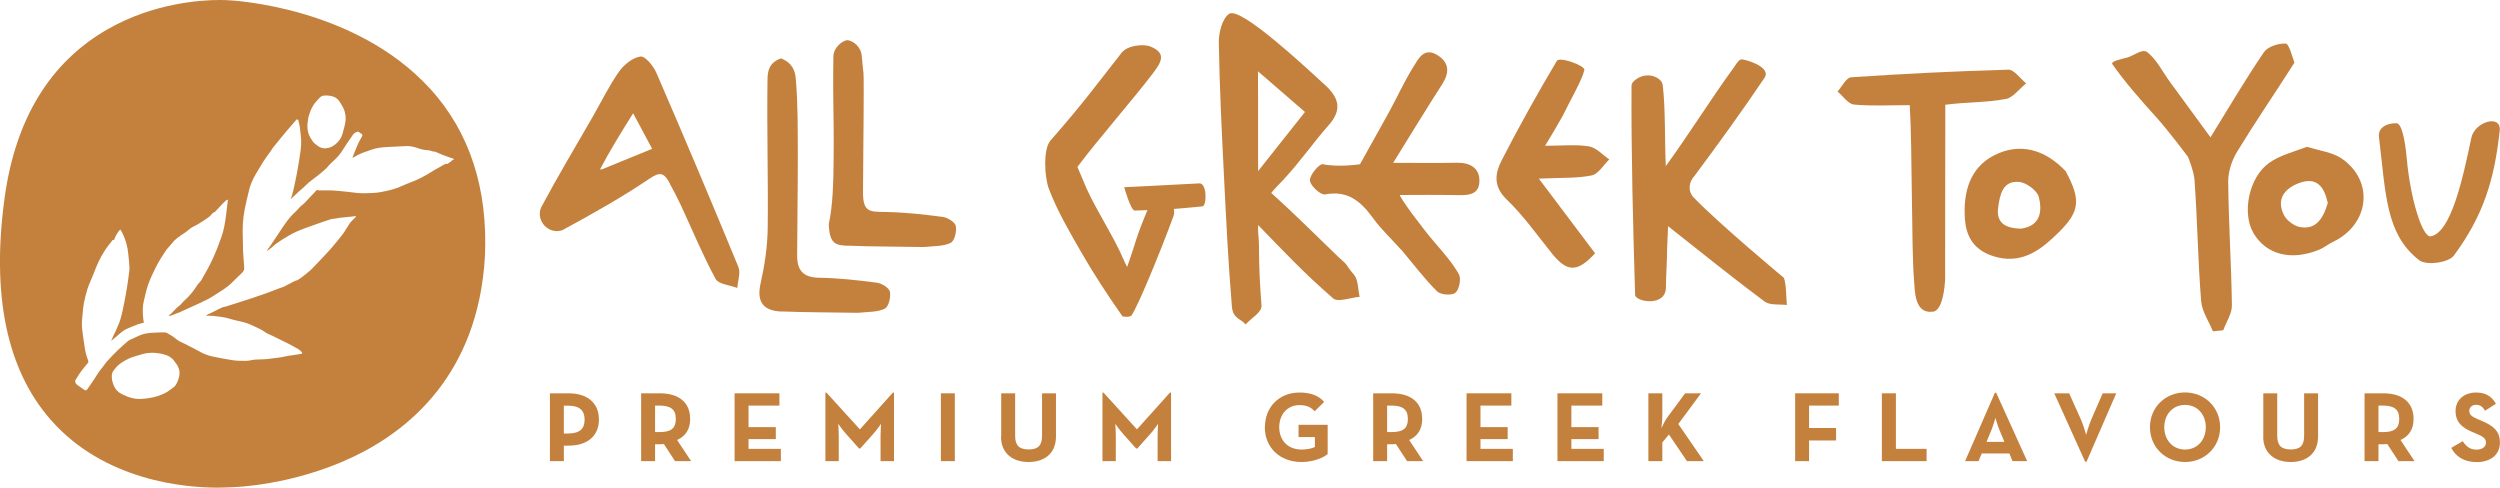 <?xml version="1.0" encoding="UTF-8"?>
<svg id="Layer_2" data-name="Layer 2" xmlns="http://www.w3.org/2000/svg" viewBox="0 0 256.54 50.05">
  <defs>
    <style>
      .cls-1 {
        fill: #c4813d;
        stroke-width: 0px;
      }
    </style>
  </defs>
  <g id="Layer_1-2" data-name="Layer 1">
    <path class="cls-1" d="m44.11,9.08C36.43.68,23.88.04,23.36.02c-.01,0-.31-.02-.83-.02-1.87,0-6.73.29-11.45,2.98C5.15,6.36,1.58,12.19.47,20.32c-1.36,9.95.22,17.6,4.71,22.73,5.51,6.31,13.82,6.99,17.13,6.99h0c.76,0,1.24-.04,1.35-.04.45,0,6.34-.18,12.5-3.08,5.81-2.74,12.89-8.53,13.6-20.56.33-7.01-1.57-12.82-5.64-17.28Zm-12.51,3.18c.1-.51.28-1,.54-1.44.17-.28.42-.52.64-.77.25-.29.59-.26.92-.24.42.03.8.17,1.07.51.16.21.29.45.42.68.16.29.23.6.27.92.04.37-.03.73-.12,1.09-.07.27-.14.55-.22.81-.13.39-.36.7-.67.96-.23.19-.47.33-.76.4-.39.09-.74.04-1.07-.2-.23-.17-.47-.33-.59-.57-.5-.67-.57-1.39-.41-2.16Zm-13.19,26.25c-.07.37-.19.72-.4,1.03-.07.1-.16.18-.26.25-.24.17-.47.36-.73.5-.27.15-.57.26-.86.36-.52.17-1.07.24-1.62.28-.73.06-1.38-.16-2.02-.48-.36-.18-.64-.43-.81-.81-.19-.42-.3-.85-.21-1.3.04-.2.21-.39.35-.56.36-.46.86-.73,1.38-.99.37-.18.76-.25,1.14-.38.65-.22,1.32-.26,1.98-.15.5.08,1,.23,1.38.6.07.07.13.16.18.23.13.19.28.35.36.54.13.27.19.56.13.88Zm27.93-21.98c-.11.07-.22.15-.33.22-.04.03-.08.08-.12.07-.17-.04-.29.05-.43.13-.28.17-.57.32-.85.48-.29.17-.57.36-.86.52-.32.18-.65.36-.99.51-.52.23-1.06.41-1.58.65-.67.31-1.38.46-2.1.6-.56.11-1.12.1-1.68.12-.6.02-1.18-.09-1.77-.15-.53-.06-1.06-.11-1.59-.14h-1.22c-.14.02-.25-.1-.36.01-.41.41-.79.85-1.19,1.26-.14.14-.3.25-.45.39-.12.11-.21.23-.32.35-.25.26-.53.5-.76.78-.24.28-.46.59-.67.9-.43.64-.85,1.28-1.28,1.92-.13.19-.27.38-.41.57.01,0,.02.01.03.02.16-.11.33-.21.46-.34.33-.32.71-.57,1.1-.82.48-.3.96-.59,1.48-.82.61-.27,1.25-.48,1.88-.71.54-.2,1.08-.38,1.63-.56.14-.04.29-.04.44-.06.15-.02.31-.06.46-.08.4-.04.79-.08,1.19-.12.07,0,.13-.02.2-.03.08,0,.16-.01.25-.02.01.02.02.05.03.07-.19.18-.38.36-.56.56-.07.08-.12.17-.18.26-.12.2-.25.39-.37.59-.09.13-.17.27-.27.4-.14.19-.29.37-.44.55-.23.28-.46.57-.7.84-.25.29-.52.57-.78.85-.42.44-.82.89-1.26,1.32-.26.26-.57.48-.86.72-.18.14-.37.28-.57.4-.09.05-.2.06-.3.1-.38.19-.75.39-1.12.58-.1.05-.21.08-.31.11-.5.19-.99.38-1.49.56-.48.17-.96.34-1.44.5-.68.22-1.35.43-2.03.65-.25.08-.5.16-.76.24-.08.03-.18.02-.25.05-.17.07-.34.16-.51.24-.3.15-.59.32-.89.44-.11.04-.2.08-.31.19.28,0,.52,0,.76.02.58.06,1.16.12,1.72.3.45.14.92.22,1.38.34.24.06.48.15.71.25.4.17.79.36,1.18.56.17.09.31.22.47.31.18.1.38.17.56.26.55.27,1.09.53,1.63.8.37.19.73.39,1.09.6.12.07.23.18.33.29.03.03.05.1.04.13-.02.03-.08.05-.13.06-.35.06-.7.11-1.05.16-.14.02-.29.03-.43.07-.61.15-1.25.19-1.87.28-.44.06-.9.04-1.35.07-.3.02-.61.13-.91.13-.45,0-.91,0-1.35-.06-.7-.1-1.4-.25-2.1-.39-.58-.11-1.11-.37-1.62-.66-.4-.23-.82-.42-1.23-.64-.3-.15-.63-.27-.87-.48-.29-.26-.63-.43-.95-.63-.06-.04-.14-.06-.22-.06-.45,0-.9,0-1.34.04-.47.03-.93.11-1.37.32-.28.14-.57.26-.85.39-.1.05-.19.1-.27.17-.35.31-.7.61-1.03.93-.37.36-.73.74-1.08,1.12-.14.16-.26.34-.39.51-.14.18-.28.35-.41.53-.19.27-.36.55-.54.83-.22.32-.44.65-.66.97-.12.17-.21.18-.37.06-.24-.17-.48-.34-.72-.51-.12-.08-.14-.21-.18-.33,0-.02,0-.06,0-.08.17-.28.34-.57.53-.84.18-.25.38-.49.57-.73.08-.1.17-.18.24-.28.03-.05.02-.14,0-.2-.19-.48-.31-.98-.38-1.49-.09-.66-.21-1.32-.26-1.99-.03-.45.03-.91.07-1.36.03-.36.06-.73.13-1.08.1-.48.21-.96.36-1.43.18-.53.42-1.04.63-1.56.16-.4.3-.8.49-1.19.19-.41.41-.8.65-1.18.22-.35.5-.68.75-1.01.05-.07.12-.18.24-.06-.06-.15.38-.93.62-1.11.06.11.13.22.19.33.35.68.55,1.41.62,2.17.04.44.1.88.12,1.33.01.29-.03.58-.07.86-.05.42-.11.84-.18,1.25-.08.49-.16.97-.26,1.46-.12.59-.23,1.19-.4,1.77-.13.46-.35.89-.54,1.33-.14.31-.3.61-.43.94.11-.1.23-.19.34-.29.15-.12.3-.24.44-.37.32-.29.66-.54,1.07-.69.33-.12.65-.27.98-.39.17-.06.35-.08.53-.13-.03-.23-.08-.47-.09-.71-.03-.51-.04-1.03.09-1.53.14-.56.25-1.13.44-1.67.23-.64.52-1.26.83-1.86.28-.55.61-1.07.95-1.58.19-.29.46-.53.67-.81.37-.48.88-.78,1.37-1.11.26-.18.49-.43.77-.57.42-.19.8-.44,1.18-.69.3-.2.62-.39.83-.7.02-.03.07-.05.11-.07.05-.03.12-.05.16-.09.24-.25.47-.51.71-.76.14-.15.29-.28.44-.42.04-.03.1-.04.17-.06-.03.26-.07.49-.09.73-.03.28-.06.56-.1.83-.1.78-.22,1.56-.49,2.3-.27.77-.57,1.53-.91,2.27-.33.72-.73,1.4-1.12,2.09-.12.22-.34.38-.47.59-.27.45-.6.85-.96,1.23-.14.15-.3.28-.45.43-.1.1-.17.21-.27.3-.12.12-.27.21-.39.33-.19.18-.37.39-.56.57-.09.09-.2.16-.3.27.1-.02.21-.02.31-.06.27-.1.55-.2.81-.31.38-.17.76-.34,1.14-.52.59-.27,1.19-.53,1.77-.83.39-.2.76-.45,1.13-.69.33-.21.66-.42.96-.66.28-.22.53-.49.79-.74.17-.16.34-.33.51-.49.18-.17.36-.33.36-.59,0-.29-.04-.59-.06-.88-.02-.31-.05-.62-.06-.93-.02-.69-.03-1.37-.04-2.06,0-.99.13-1.97.37-2.93.12-.46.2-.93.33-1.39.15-.48.33-.96.6-1.4.27-.44.51-.89.79-1.32.23-.37.5-.71.75-1.07.1-.14.18-.28.28-.42.16-.21.34-.41.51-.62.07-.08.13-.16.2-.25.2-.25.4-.5.61-.74.35-.41.7-.82,1.06-1.23.02-.03.08-.06.11-.05.04.01.09.05.1.09.16.49.19,1.01.25,1.52.04.33.06.67.04,1-.02.41-.09.83-.15,1.24-.09.58-.18,1.15-.29,1.73-.11.58-.24,1.16-.37,1.74-.07.29-.16.58-.25.86.28-.27.56-.54.85-.8.12-.11.26-.21.39-.33.22-.2.41-.41.64-.6.33-.27.67-.51,1-.77.38-.3.75-.61,1.06-.99.14-.17.32-.31.48-.46.34-.32.65-.66.89-1.06.33-.54.7-1.06,1.06-1.58.1-.14.24-.24.4-.3.1-.04.18-.04.26.04.05.05.11.08.16.11.17.09.2.17.11.33-.1.19-.22.37-.32.57-.13.28-.25.57-.36.85-.1.25-.2.5-.3.75.07-.03.16-.05.24-.1.52-.35,1.12-.51,1.69-.72.57-.21,1.17-.26,1.77-.29.61-.03,1.22-.07,1.83-.09.45-.02.88.1,1.3.25.31.11.62.16.95.18.16,0,.31.08.46.12.09.02.18,0,.26.03.27.11.53.24.8.34.36.14.73.26,1.1.39,0,.02,0,.04.01.06-.08.04-.16.09-.24.13Z"/>
    <g>
      <path class="cls-1" d="m56.43,40.36h1.92c1.95,0,3.11,1.01,3.11,2.69s-1.18,2.68-3.11,2.68h-.49v1.59h-1.43v-6.96Zm1.88,4.12c1.17,0,1.68-.47,1.68-1.42s-.53-1.43-1.68-1.43h-.45v2.86h.45Z"/>
      <path class="cls-1" d="m70.93,47.32h-1.66l-1.15-1.76c-.13.02-.28.03-.41.03h-.49v1.73h-1.43v-6.96h1.92c1.95,0,3.11.93,3.11,2.63,0,1.08-.48,1.77-1.34,2.16l1.44,2.17Zm-3.26-2.98c1.17,0,1.68-.37,1.68-1.35s-.53-1.37-1.68-1.37h-.45v2.72h.45Z"/>
      <path class="cls-1" d="m75.37,40.36h4.61v1.26h-3.17v2.21h2.8v1.23h-2.8v1h3.32v1.26h-4.75v-6.96Z"/>
      <path class="cls-1" d="m84.7,40.29h.11l3.43,3.77,3.38-3.77h.12v7.03h-1.38v-2.61c0-.47.05-1.22.05-1.22,0,0-.42.61-.75.98l-1.38,1.55h-.13l-1.38-1.55c-.33-.37-.75-.98-.75-.98,0,0,.05.75.05,1.22v2.61h-1.37v-7.03Z"/>
      <path class="cls-1" d="m96.55,40.36h1.43v6.96h-1.43v-6.96Z"/>
      <path class="cls-1" d="m102.74,44.8v-4.44h1.43v4.36c0,1.01.44,1.4,1.39,1.4s1.37-.39,1.37-1.4v-4.36h1.43v4.44c0,1.76-1.22,2.61-2.81,2.61s-2.83-.85-2.83-2.61Z"/>
      <path class="cls-1" d="m113.13,40.29h.11l3.43,3.77,3.38-3.77h.12v7.03h-1.38v-2.61c0-.47.05-1.22.05-1.22,0,0-.42.61-.75.98l-1.38,1.55h-.13l-1.38-1.55c-.33-.37-.75-.98-.75-.98,0,0,.05.75.05,1.22v2.61h-1.37v-7.03Z"/>
      <path class="cls-1" d="m129.8,43.84c0-2.06,1.45-3.56,3.55-3.56,1.14,0,1.96.31,2.53.96l-.97.96c-.35-.36-.75-.63-1.56-.63-1.26,0-2.08.97-2.08,2.27s.84,2.29,2.3,2.29c.45,0,1-.08,1.36-.26v-1.02h-1.68v-1.26h2.99v3.01c-.4.33-1.4.81-2.67.81-2.27,0-3.78-1.51-3.78-3.57Z"/>
      <path class="cls-1" d="m146.05,47.32h-1.66l-1.15-1.76c-.13.02-.28.03-.41.03h-.49v1.73h-1.43v-6.96h1.92c1.95,0,3.11.93,3.11,2.63,0,1.08-.48,1.77-1.34,2.16l1.44,2.17Zm-3.26-2.98c1.17,0,1.68-.37,1.68-1.35s-.53-1.37-1.68-1.37h-.45v2.72h.45Z"/>
      <path class="cls-1" d="m150.48,40.36h4.61v1.26h-3.17v2.21h2.79v1.23h-2.79v1h3.32v1.26h-4.75v-6.96Z"/>
      <path class="cls-1" d="m159.81,40.36h4.61v1.26h-3.17v2.21h2.79v1.23h-2.79v1h3.32v1.26h-4.75v-6.96Z"/>
      <path class="cls-1" d="m171.08,42.85l1.84-2.49h1.63l-2.33,3.15,2.62,3.81h-1.73l-1.85-2.73-.68.81v1.92h-1.43v-6.96h1.43v2.41c0,.34-.05.82-.09,1.17.16-.37.38-.8.59-1.09Z"/>
      <path class="cls-1" d="m184.2,40.36h4.49v1.26h-3.05v2.3h2.77v1.28h-2.77v2.12h-1.43v-6.96Z"/>
      <path class="cls-1" d="m193.12,40.36h1.43v5.7h3.15v1.26h-4.59v-6.96Z"/>
      <path class="cls-1" d="m204.72,40.3h.12l3.18,7.02h-1.5l-.33-.79h-2.83l-.33.79h-1.38l3.06-7.02Zm.96,5.04l-.5-1.21c-.21-.49-.42-1.25-.42-1.25,0,0-.21.76-.41,1.25l-.5,1.21h1.83Z"/>
      <path class="cls-1" d="m210.79,40.36h1.54l1.2,2.68c.27.59.54,1.58.54,1.58,0,0,.27-.97.53-1.58l1.17-2.68h1.39l-3.05,7.02h-.14l-3.17-7.02Z"/>
      <path class="cls-1" d="m220.62,43.84c0-2.06,1.6-3.57,3.6-3.57s3.6,1.52,3.6,3.57-1.6,3.57-3.6,3.57-3.6-1.51-3.6-3.57Zm5.73,0c0-1.3-.86-2.29-2.13-2.29s-2.13.99-2.13,2.29.86,2.29,2.13,2.29,2.13-.99,2.13-2.29Z"/>
      <path class="cls-1" d="m232.25,44.8v-4.44h1.43v4.36c0,1.01.44,1.4,1.39,1.4s1.37-.39,1.37-1.4v-4.36h1.43v4.44c0,1.76-1.22,2.61-2.8,2.61s-2.83-.85-2.83-2.61Z"/>
      <path class="cls-1" d="m247.78,47.32h-1.66l-1.15-1.76c-.13.02-.28.03-.41.03h-.49v1.73h-1.43v-6.96h1.92c1.95,0,3.11.93,3.11,2.63,0,1.08-.48,1.77-1.34,2.16l1.44,2.17Zm-3.26-2.98c1.17,0,1.68-.37,1.68-1.35s-.53-1.37-1.68-1.37h-.45v2.72h.45Z"/>
      <path class="cls-1" d="m251.55,45.95l1.17-.68c.31.5.71.87,1.41.87.59,0,.97-.3.97-.71,0-.49-.39-.67-1.04-.95l-.36-.15c-1.03-.44-1.72-.99-1.72-2.16,0-1.08.82-1.89,2.1-1.89.91,0,1.57.32,2.04,1.15l-1.12.72c-.25-.44-.51-.61-.92-.61s-.69.27-.69.61c0,.43.27.6.88.87l.36.15c1.22.52,1.9,1.05,1.9,2.25,0,1.29-1.01,2-2.38,2s-2.19-.63-2.61-1.46Z"/>
    </g>
    <path class="cls-1" d="m183.06,28.5c.27.88.21,1.86.3,2.8-.77-.1-1.74.05-2.29-.36-3.29-2.45-6.48-5.03-9.9-7.73-.03.76-.07,1.47-.1,2.39,0,1.29-.12,2.78-.12,3.88,0,2.07-3.14,1.48-3.16.79-.21-6.79-.41-14.66-.37-21.45,0-.32.24-.53.55-.74.72-.48,1.69-.47,2.33.09.17.15.29.32.32.55.3,2.47.19,5.71.32,8.32,2.35-3.22,4.72-7.03,6.96-10.09.23-.31.44-.75.75-.85.24-.08,3,.67,2.48,1.77-.03.06-.06.12-.1.17-2.3,3.41-4.72,6.75-7.18,10.05-.53.57-.7,1.51-.03,2.2,2.69,2.78,9.21,8.2,9.21,8.2Z"/>
    <path class="cls-1" d="m68.74,18.83c-.61-1.14-1.02-1.22-2.1-.49-2.83,1.91-5.82,3.59-8.82,5.22-.12.07-.25.11-.4.13-1.15.2-2.18-.85-2.01-2,.02-.15.07-.3.13-.43,1.67-3.13,3.5-6.18,5.27-9.26.9-1.56,1.69-3.2,2.72-4.66.5-.71,1.4-1.43,2.2-1.54.46-.07,1.32.96,1.62,1.66,2.87,6.62,5.67,13.26,8.42,19.93.25.6-.06,1.43-.11,2.16-.77-.3-1.93-.38-2.23-.93-1.33-2.46-2.4-5.06-3.58-7.6-.32-.69-.68-1.36-1.12-2.18m-6.92-1.48c1.69-.69,3.38-1.38,5.11-2.09-.73-1.38-1.24-2.32-1.95-3.65-1.31,2.1-2.43,3.9-3.47,5.9-.02,0-.05,0-.05,0,0-.07-.01-.14.35-.15Z"/>
    <path class="cls-1" d="m235.44,6.44c-2,3.14-4.01,6.07-5.86,9.1-.55.9-.94,2.07-.93,3.11.04,4.23.32,8.46.38,12.69.01.84-.58,1.7-.89,2.55-.35.04-.71.07-1.06.11-.42-1.04-1.13-2.05-1.21-3.12-.33-4.13-.38-8.29-.68-12.42-.06-.88-.67-2.37-.67-2.37,0,0-2.09-2.79-3.29-4.1-1.41-1.55-3.28-3.68-4.47-5.41-.22-.32,1.23-.58,1.58-.69.78-.26,1.52-.94,2.04-.51.97.79,1.56,2.04,2.33,3.08,1.32,1.82,2.66,3.63,4.12,5.63,1.94-3.14,3.62-6,5.49-8.74.39-.57,1.47-.91,2.22-.88.33,0,.63,1.17.91,1.98Z"/>
    <path class="cls-1" d="m143.8,25.65c-1.04-1.16-2.06-2.11-2.87-3.22-1.25-1.73-2.59-2.93-4.97-2.48-.45.08-1.52-.91-1.54-1.44-.03-.56.97-1.73,1.32-1.66,1.7.34,3.82,0,3.82,0,0,0,2.03-3.65,2.95-5.3.85-1.54,1.57-3.16,2.5-4.65.52-.84,1.11-2.11,2.5-1.24,1.2.75,1.26,1.77.49,2.97-1.64,2.54-3.2,5.12-5.04,8.08,2.44,0,4.48.03,6.52-.01,1.38-.03,2.38.55,2.33,1.93-.05,1.47-1.31,1.41-2.44,1.39-1.9-.04-3.8-.01-5.71-.01-.09.2,2.31,3.42,3.56,4.87.89,1.04,1.82,2.08,2.48,3.25.26.47.05,1.57-.35,1.91-.36.31-1.53.22-1.89-.15-1.28-1.27-2.38-2.73-3.65-4.25Z"/>
    <path class="cls-1" d="m195.95,10.79c-2.05,0-3.89.11-5.7-.06-.6-.06-1.13-.87-1.69-1.34.46-.51.9-1.43,1.39-1.46,5.37-.36,10.75-.63,16.13-.78.6-.02,1.23.92,1.84,1.41-.6.44-1.35,1.45-2.01,1.58-2.09.41-4.02.31-6.29.61,0,6.09-.02,17.95-.02,17.95,0,0-.05,1.37-.41,2.35-.2.54-.5.95-.93.94-1.82.17-1.76-2.13-1.86-3.36-.26-3.36-.16-13.35-.43-17.83Z"/>
    <path class="cls-1" d="m80.18,31.97c-1.82-.08-2.57-.95-2.13-2.9.42-1.86.71-3.8.73-5.71.06-5.06-.1-10.13-.02-15.19.01-.73.07-1.72,1.38-2.18,1.21.47,1.46,1.35,1.52,2.08.23,2.67.2,5.37.21,8.06,0,3.38-.06,6.75-.07,10.13,0,1.48.63,2.22,2.24,2.24,1.99.03,3.97.25,5.95.51.5.07,1.25.53,1.33.93.11.54-.13,1.54-.52,1.73-.74.37-1.69.32-2.77.43-2.76-.05-5.3-.04-7.84-.14Z"/>
    <path class="cls-1" d="m86.94,25.22c-1-.08-1.85-.01-1.89-2.25.42-1.86.47-4.45.49-6.36.06-5.06-.1-5.79-.02-10.85.01-.73.7-1.48,1.38-1.64.76.04,1.46.81,1.52,1.54.23,2.67.2,1.03.21,3.72,0,3.38-.06,6.75-.07,10.13-.05,2.27.63,2.22,2.24,2.24,1.99.03,3.97.25,5.95.51.5.07,1.25.53,1.33.93.11.54-.13,1.54-.52,1.73-.74.37-1.69.32-2.77.43-2.76-.05-5.3-.04-7.84-.14Z"/>
    <path class="cls-1" d="m160.42,11.78c-.59,1.07-1.13,1.96-1.87,3.18,1.69,0,3.13-.16,4.5.06.75.12,1.4.87,2.09,1.34-.6.57-1.12,1.5-1.81,1.64-1.48.31-3.05.22-5.42.33,2.14,2.84,3.96,5.25,5.77,7.66-1.81,1.98-2.87,1.96-4.42.03-1.52-1.89-2.93-3.9-4.67-5.57-1.38-1.33-1.17-2.67-.52-3.95,1.57-3.09,3.91-7.29,5.69-10.26.27-.45,2.94.49,2.82.96-.28,1.13-1.59,3.35-2.17,4.59Z"/>
    <path class="cls-1" d="m236.73,15.07c1.33.4,2.65.56,3.6,1.22,3.35,2.35,2.79,6.78-.97,8.55-.48.23-.9.59-1.39.79-2.86,1.16-5.4.51-6.71-1.68-1.22-2.04-.52-5.72,1.58-7.23,1.08-.77,2.46-1.12,3.88-1.65m2.15,5.76c-.36-1.64-1.12-2.76-3.02-2.02-1.49.59-2.27,1.68-1.48,3.26.28.55,1.01,1.1,1.61,1.22,1.58.31,2.38-.72,2.89-2.47Z"/>
    <path class="cls-1" d="m211.99,17.6c1.53,2.87,1.47,4.07-.73,6.24-1.67,1.65-3.56,3.2-6.23,2.58-2.07-.49-3.25-1.71-3.4-3.97-.19-2.76.54-5.24,2.96-6.49,2.58-1.34,5.21-.71,7.41,1.64m-4.58,5.86c2-.29,2.15-1.83,1.8-3.23-.17-.67-1.27-1.49-2.02-1.56-1.73-.16-1.99,1.38-2.16,2.65-.19,1.39.55,2.13,2.38,2.14Z"/>
    <path class="cls-1" d="m138.92,28.16c-.94-1.09-.37-.74-1.63-1.84-2.36-2.27-4.55-4.47-6.84-6.52.35-.45.78-.86,1.22-1.33,1.87-2.01,3.05-3.8,4.67-5.62,1.42-1.59,1.05-2.83-.36-4.12-2.13-1.95-8.67-8.06-9.84-7.32-.7.45-1.08,1.91-1.07,2.9.07,4.6.3,9.19.53,13.78.22,4.45.44,8.91.81,13.35.05.65.92,1.24,1.41,1.85.57-.64,1.68-1.25,1.63-1.92-.16-2.18-.26-3.86-.26-6.22,0-.74-.14-1.41-.08-2.05,2.65,2.71,4.49,4.73,7.69,7.52.49.43,1.79-.09,2.72-.16-.18-.78-.13-1.76-.6-2.3Zm-5.01-16.67c-1.59,2-3.03,3.82-4.81,6.07v-6.74c-.01-1.27-.01-2.11-.01-3.5,1.73,1.5,3.16,2.74,4.82,4.17Zm-7.5,19.95c.11,1.3.92,1.24,1.41,1.85.57-.64,1.59-1.25,1.63-1.92"/>
    <path class="cls-1" d="m123.06,18.82s-.02,0-.03,0c-3.64.2-7.67.39-7.67.39,0,0,.67,2.41,1.09,2.4.51-.02.94-.04,1.3-.05,0,.01-.01.02-.02.04-1.28,3.09-1.04,2.88-2.06,5.79-.14-.25-.27-.5-.37-.75-1-2.35-2.61-4.72-3.78-7.25l-.96-2.26c2.09-2.8,5.82-7.05,7.76-9.62.85-1.13,1.4-2.03-.22-2.72-.76-.32-2.4-.14-3,.62-2.58,3.27-3.76,4.96-7.31,9.02-.76.87-.61,3.76-.16,4.94.86,2.28,2.13,4.43,3.35,6.56,1.27,2.21,2.68,4.35,4.21,6.54.44.05.69.08.91-.09.61-.81,2.88-6.3,4.31-10.17.09-.23.09-.49.05-.77.57-.04,1.35-.11,2.93-.26.45-.04.5-2.42-.34-2.37Z"/>
    <path class="cls-1" d="m253.59,14.18c-.87,4.16-2.07,9.68-4.15,10.07-.87.17-2.11-3.92-2.47-8-.06-.73-.36-3.57-1.04-3.6-.8-.04-1.95.33-1.81,1.42.71,5.84.68,9.98,4.14,12.64.72.55,3,.26,3.55-.49,3.02-4.1,4.15-7.74,4.7-12.8.19-1.74-2.57-.95-2.92.75Z"/>
  </g>
</svg>
